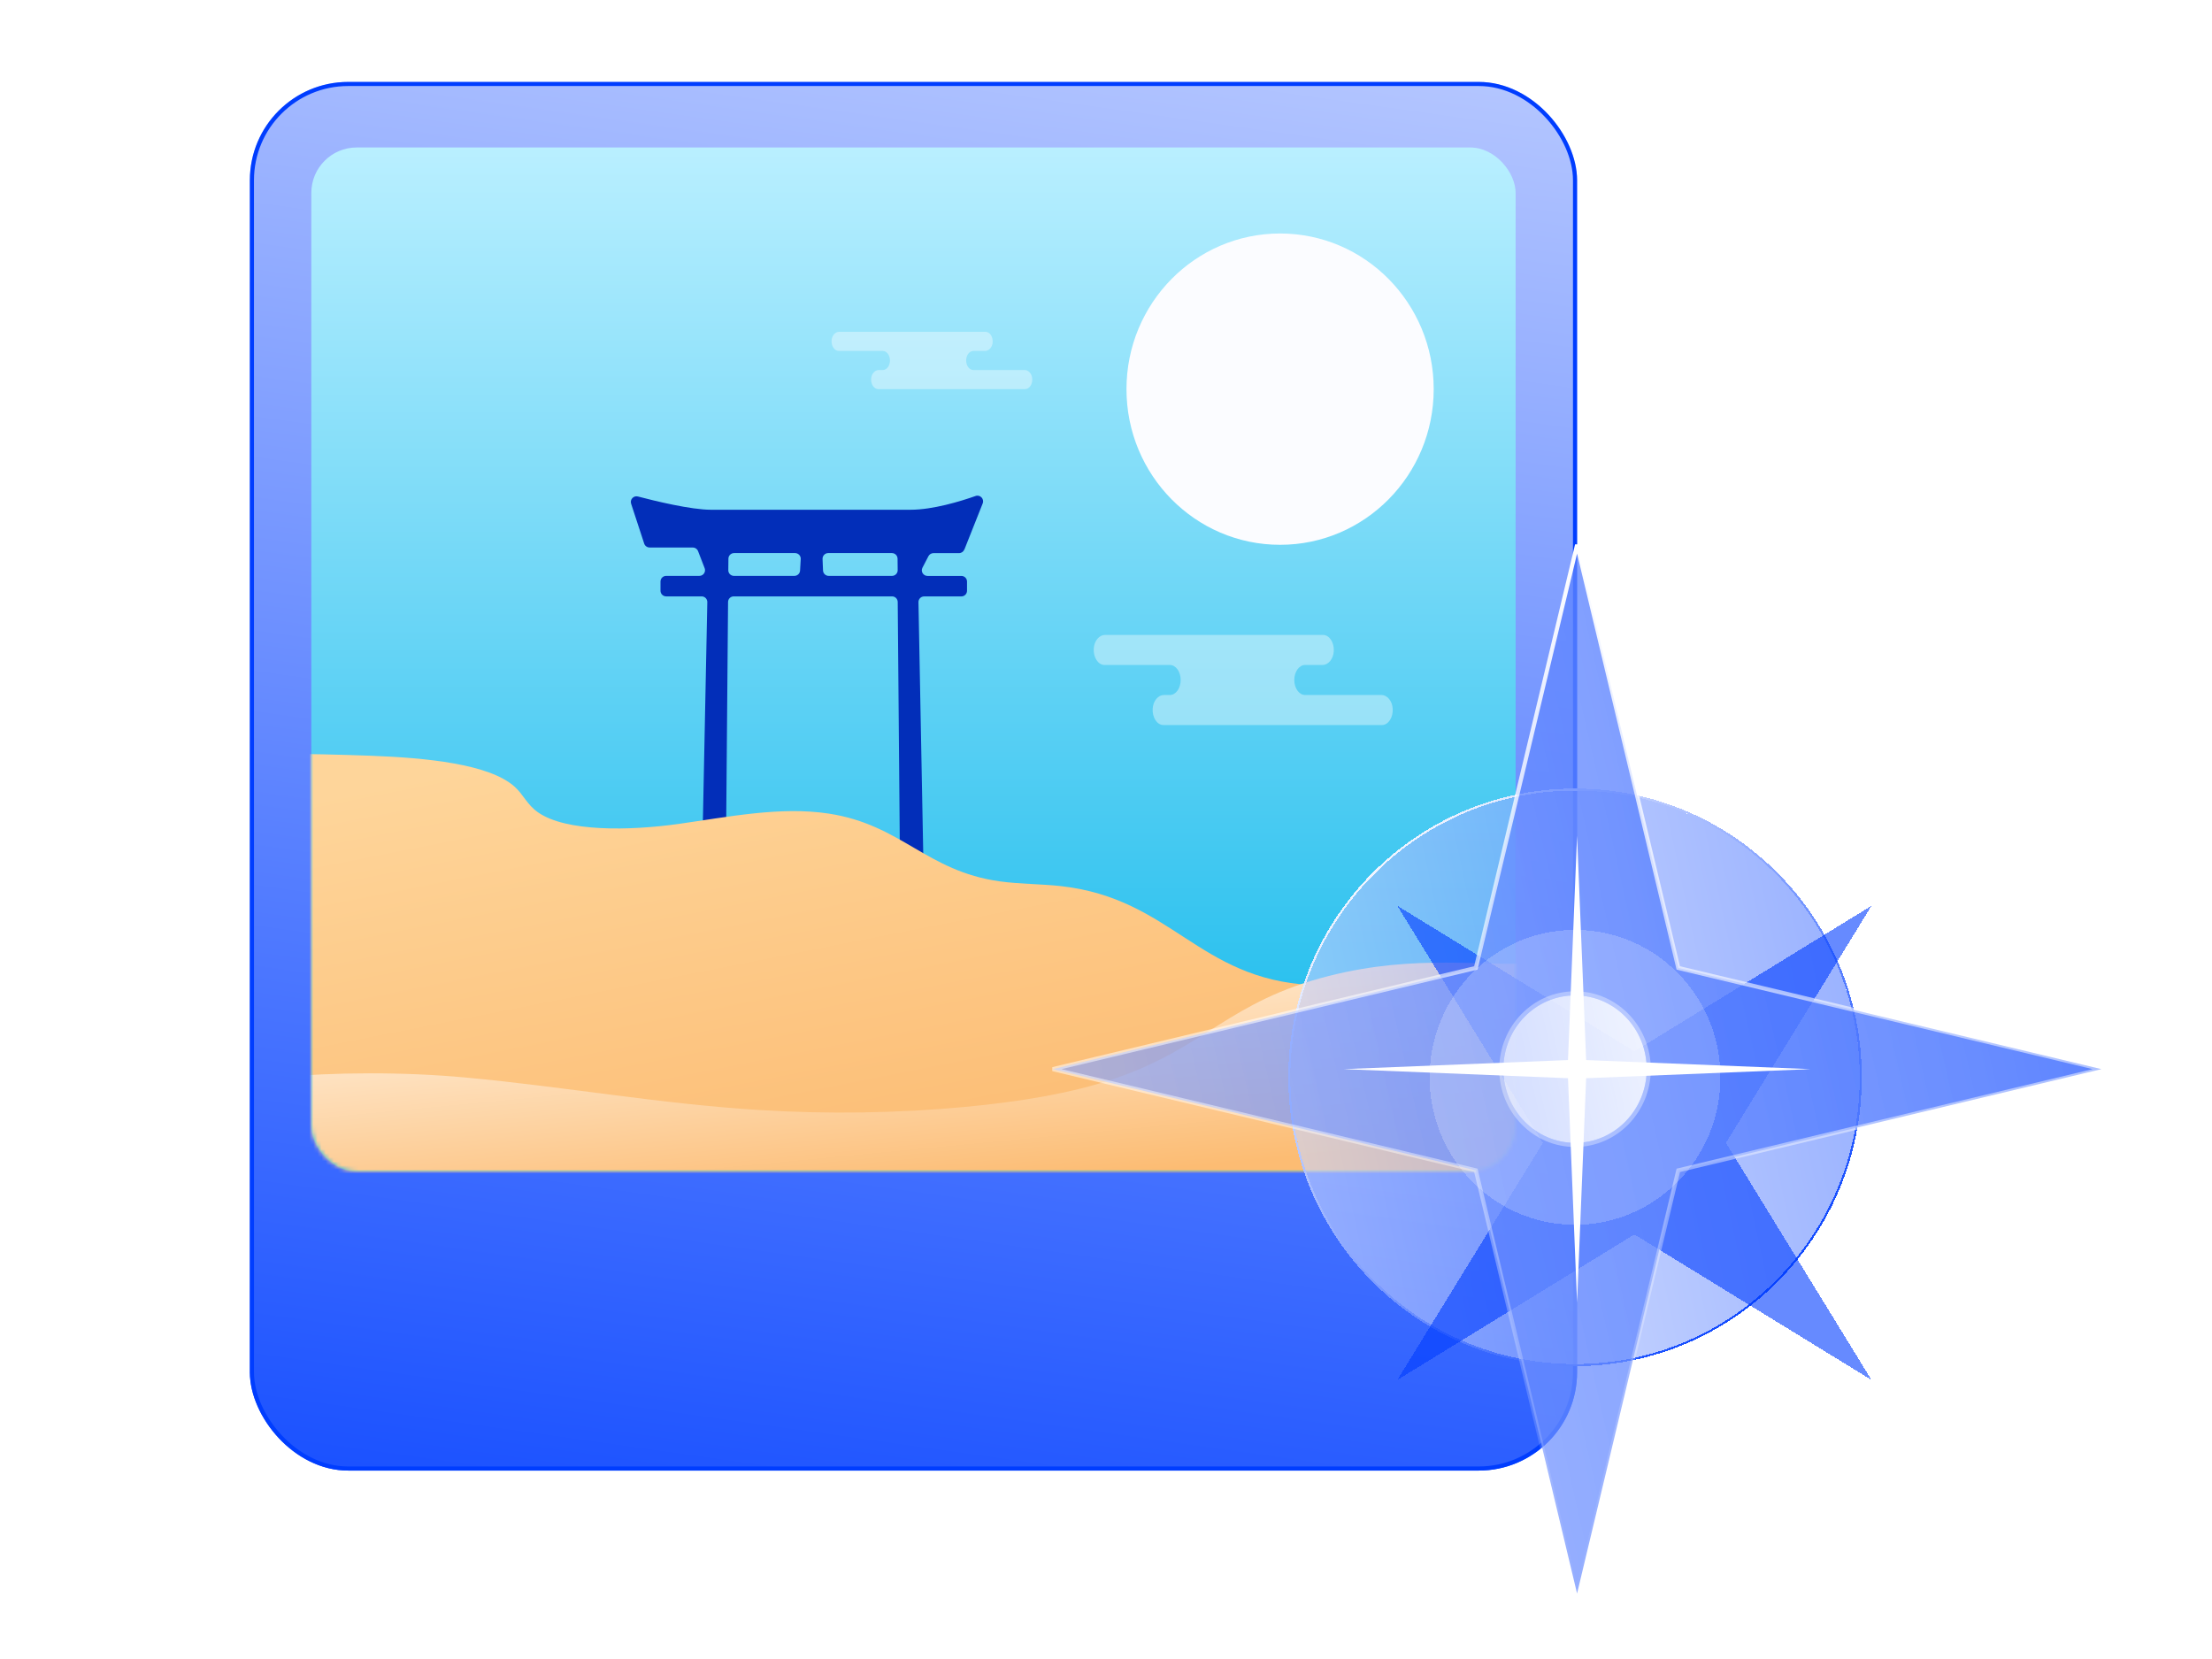 <svg width="540" height="405" viewBox="0 0 540 405" fill="none" xmlns="http://www.w3.org/2000/svg">
<g filter="url(#filter0_bd_187_6890)">
<rect x="61" y="16" width="324" height="339" rx="24" fill="url(#paint0_linear_187_6890)"/>
<rect x="61.5" y="16.5" width="323" height="338" rx="23.5" stroke="#003DFF"/>
</g>
<rect x="76" y="36" width="294" height="250" rx="11.093" fill="url(#paint1_linear_187_6890)"/>
<path d="M235.434 134.145L239.9 122.891C240.335 121.794 239.272 120.687 238.16 121.082C234.419 122.401 227.729 124.441 222.266 124.441H173.56C168.698 124.441 159.977 122.323 155.733 121.207C154.67 120.928 153.732 121.929 154.07 122.968L157.261 132.701C157.444 133.269 157.976 133.654 158.575 133.654H169.113C169.684 133.654 170.196 134.001 170.409 134.54L172.023 138.708C172.371 139.613 171.704 140.586 170.728 140.586H162.626C161.862 140.586 161.244 141.202 161.244 141.962V144.215C161.244 144.976 161.862 145.592 162.626 145.592H171.288C172.062 145.592 172.69 146.227 172.671 146.997L171.482 205.731C171.472 206.395 171.936 206.982 172.594 207.107L175.581 207.695C176.432 207.858 177.224 207.213 177.234 206.356L177.737 146.959C177.737 146.198 178.365 145.592 179.119 145.592H217.771C218.535 145.592 219.144 146.198 219.153 146.959L219.666 206.963C219.666 207.454 219.936 207.906 220.371 208.157L223.33 209.822C224.258 210.342 225.408 209.658 225.389 208.6L224.219 147.007C224.2 146.237 224.828 145.601 225.602 145.601H234.689C235.453 145.601 236.072 144.985 236.072 144.225V141.972C236.072 141.211 235.453 140.595 234.689 140.595H226.423C225.389 140.595 224.712 139.498 225.196 138.583L226.656 135.772C226.897 135.32 227.371 135.031 227.883 135.031H234.119C234.689 135.031 235.202 134.684 235.405 134.155L235.434 134.145ZM179.206 135.021H194.095C194.887 135.021 195.525 135.686 195.477 136.475L195.313 139.286C195.274 140.018 194.665 140.586 193.93 140.586H179.177C178.404 140.586 177.785 139.96 177.795 139.199L177.824 136.388C177.824 135.628 178.452 135.021 179.206 135.021ZM217.752 140.586H202.303C201.558 140.586 200.949 140.008 200.92 139.267L200.804 136.456C200.775 135.676 201.403 135.021 202.186 135.021H217.732C218.496 135.021 219.105 135.628 219.115 136.388L219.144 139.199C219.144 139.97 218.525 140.586 217.761 140.586H217.752Z" fill="#022EB9"/>
<mask id="mask0_187_6890" style="mask-type:alpha" maskUnits="userSpaceOnUse" x="76" y="36" width="294" height="250">
<rect x="76" y="36" width="294" height="250" rx="11.093" fill="url(#paint2_linear_187_6890)"/>
</mask>
<g mask="url(#mask0_187_6890)">
<path d="M350 244.267V291H67V184C74.891 184.031 82.766 184.207 90.614 184.496C104.059 185.003 119.333 186.502 125.541 191.971C127.847 194.008 128.601 196.397 131.343 198.309C138.16 203.086 153.622 202.828 165.69 201.132C177.757 199.436 190.521 196.81 202.328 198.62C220.082 201.328 226.116 212.65 244.015 215.152C248.917 215.845 254.211 215.772 259.172 216.341C286.02 219.422 292.504 238.942 320.033 240.473C326.909 240.865 334.204 239.976 340.674 241.062C344.387 241.682 347.404 242.882 350 244.267Z" fill="url(#paint3_linear_187_6890)"/>
<path d="M376 235.05V290.564L67 291.5V263.041C81.909 261.719 98.542 261.657 113.567 263.041C137.813 265.269 161.045 269.495 185.566 270.994C202.111 272.014 219.061 271.754 235.404 270.245C248.576 269.016 261.589 266.934 272.214 263.281C294.361 255.671 300.107 244.387 324.469 238.235C345.964 232.801 361.988 236.101 376 235.06V235.05Z" fill="url(#paint4_linear_187_6890)"/>
</g>
<path d="M312.5 133C333.211 133 350 115.987 350 95C350 74.013 333.211 57 312.5 57C291.789 57 275 74.013 275 95C275 115.987 291.789 133 312.5 133Z" fill="#FBFCFF"/>
<g filter="url(#filter1_bd_187_6890)">
<path d="M384.5 331C422.884 331 454 299.66 454 261C454 222.34 422.884 191 384.5 191C346.116 191 315 222.34 315 261C315 299.66 346.116 331 384.5 331Z" fill="url(#paint5_linear_187_6890)" fill-opacity="0.6" shape-rendering="crispEdges"/>
<path d="M384.5 331.25C423.024 331.25 454.25 299.796 454.25 261C454.25 222.204 423.024 190.75 384.5 190.75C345.976 190.75 314.75 222.204 314.75 261C314.75 299.796 345.976 331.25 384.5 331.25Z" stroke="url(#paint6_linear_187_6890)" stroke-width="0.5" shape-rendering="crispEdges"/>
</g>
<path opacity="0.39" d="M337.261 169.663H318.594C317.144 169.663 315.965 168.02 315.965 166C315.965 163.98 317.144 162.337 318.594 162.337H322.867C324.24 162.337 325.467 160.941 325.603 159.03C325.748 156.842 324.52 155 322.983 155H269.747C268.375 155 267.147 156.396 267.012 158.307C266.867 160.495 268.094 162.337 269.631 162.337H285.601C287.051 162.337 288.23 163.98 288.23 166C288.23 168.02 287.051 169.663 285.601 169.663H284.132C282.759 169.663 281.531 171.059 281.396 172.97C281.251 175.158 282.479 177 284.016 177H337.367C338.904 177 340.142 175.158 339.987 172.97C339.861 171.069 338.624 169.663 337.251 169.663H337.261Z" fill="white"/>
<path opacity="0.39" d="M250.154 90.33H237.632C236.654 90.33 235.861 89.287 235.861 88C235.861 86.713 236.654 85.67 237.632 85.67H240.496C241.415 85.67 242.248 84.777 242.335 83.565C242.431 82.174 241.609 81 240.574 81H204.846C203.927 81 203.095 81.893 203.008 83.105C202.911 84.495 203.734 85.67 204.769 85.67H215.491C216.468 85.67 217.262 86.713 217.262 88C217.262 89.287 216.468 90.33 215.491 90.33H214.504C213.585 90.33 212.762 91.223 212.665 92.435C212.569 93.826 213.391 95 214.426 95H250.231C251.266 95 252.089 93.826 251.992 92.435C251.905 91.223 251.083 90.33 250.154 90.33Z" fill="white"/>
<g filter="url(#filter2_bdi_187_6890)">
<path d="M442.876 203.125L407.345 261L442.876 318.876L385 283.345L327.124 318.876L362.655 261L327.124 203.125L385 238.656L442.876 203.125Z" fill="url(#paint7_linear_187_6890)" fill-opacity="0.6" shape-rendering="crispEdges"/>
</g>
<path d="M385 133L409.709 236.291L513 261L409.709 285.709L385 389L360.291 285.709L257 261L360.291 236.291L385 133Z" fill="url(#paint8_linear_187_6890)" stroke="url(#paint9_linear_187_6890)"/>
<path d="M385 204L387.217 258.783L442 261L387.217 263.217L385 318L382.783 263.217L328 261L382.783 258.783L385 204Z" fill="white"/>
<g filter="url(#filter3_bd_187_6890)">
<path d="M384.5 297C404.106 297 420 280.882 420 261C420 241.118 404.106 225 384.5 225C364.894 225 349 241.118 349 261C349 280.882 364.894 297 384.5 297Z" fill="url(#paint10_linear_187_6890)" fill-opacity="0.6" shape-rendering="crispEdges"/>
</g>
<path d="M384.5 279C394.165 279 402 270.941 402 261C402 251.059 394.165 243 384.5 243C374.835 243 367 251.059 367 261C367 270.941 374.835 279 384.5 279Z" fill="url(#paint11_linear_187_6890)"/>
<path d="M384.5 279.5C394.454 279.5 402.5 271.204 402.5 261C402.5 250.796 394.454 242.5 384.5 242.5C374.546 242.5 366.5 250.796 366.5 261C366.5 271.204 374.546 279.5 384.5 279.5Z" stroke="white" stroke-opacity="0.34"/>
<defs>
<filter id="filter0_bd_187_6890" x="55" y="10" width="336" height="353" filterUnits="userSpaceOnUse" color-interpolation-filters="sRGB">
<feFlood flood-opacity="0" result="BackgroundImageFix"/>
<feGaussianBlur in="BackgroundImageFix" stdDeviation="3"/>
<feComposite in2="SourceAlpha" operator="in" result="effect1_backgroundBlur_187_6890"/>
<feColorMatrix in="SourceAlpha" type="matrix" values="0 0 0 0 0 0 0 0 0 0 0 0 0 0 0 0 0 0 127 0" result="hardAlpha"/>
<feOffset dy="4"/>
<feGaussianBlur stdDeviation="2"/>
<feComposite in2="hardAlpha" operator="out"/>
<feColorMatrix type="matrix" values="0 0 0 0 0 0 0 0 0 0 0 0 0 0 0 0 0 0 0.25 0"/>
<feBlend mode="normal" in2="effect1_backgroundBlur_187_6890" result="effect2_dropShadow_187_6890"/>
<feBlend mode="normal" in="SourceGraphic" in2="effect2_dropShadow_187_6890" result="shape"/>
</filter>
<filter id="filter1_bd_187_6890" x="305.5" y="181.5" width="158" height="159" filterUnits="userSpaceOnUse" color-interpolation-filters="sRGB">
<feFlood flood-opacity="0" result="BackgroundImageFix"/>
<feGaussianBlur in="BackgroundImageFix" stdDeviation="4.5"/>
<feComposite in2="SourceAlpha" operator="in" result="effect1_backgroundBlur_187_6890"/>
<feColorMatrix in="SourceAlpha" type="matrix" values="0 0 0 0 0 0 0 0 0 0 0 0 0 0 0 0 0 0 127 0" result="hardAlpha"/>
<feOffset dy="2"/>
<feGaussianBlur stdDeviation="2"/>
<feComposite in2="hardAlpha" operator="out"/>
<feColorMatrix type="matrix" values="0 0 0 0 0.463 0 0 0 0 0.627 0 0 0 0 1 0 0 0 0.4 0"/>
<feBlend mode="normal" in2="effect1_backgroundBlur_187_6890" result="effect2_dropShadow_187_6890"/>
<feBlend mode="normal" in="SourceGraphic" in2="effect2_dropShadow_187_6890" result="shape"/>
</filter>
<filter id="filter2_bdi_187_6890" x="318.124" y="194.125" width="138.752" height="140.751" filterUnits="userSpaceOnUse" color-interpolation-filters="sRGB">
<feFlood flood-opacity="0" result="BackgroundImageFix"/>
<feGaussianBlur in="BackgroundImageFix" stdDeviation="4.5"/>
<feComposite in2="SourceAlpha" operator="in" result="effect1_backgroundBlur_187_6890"/>
<feColorMatrix in="SourceAlpha" type="matrix" values="0 0 0 0 0 0 0 0 0 0 0 0 0 0 0 0 0 0 127 0" result="hardAlpha"/>
<feOffset dy="2"/>
<feGaussianBlur stdDeviation="2"/>
<feComposite in2="hardAlpha" operator="out"/>
<feColorMatrix type="matrix" values="0 0 0 0 0.463 0 0 0 0 0.627 0 0 0 0 1 0 0 0 0.4 0"/>
<feBlend mode="normal" in2="effect1_backgroundBlur_187_6890" result="effect2_dropShadow_187_6890"/>
<feBlend mode="normal" in="SourceGraphic" in2="effect2_dropShadow_187_6890" result="shape"/>
<feColorMatrix in="SourceAlpha" type="matrix" values="0 0 0 0 0 0 0 0 0 0 0 0 0 0 0 0 0 0 127 0" result="hardAlpha"/>
<feOffset dx="14" dy="16"/>
<feGaussianBlur stdDeviation="22"/>
<feComposite in2="hardAlpha" operator="arithmetic" k2="-1" k3="1"/>
<feColorMatrix type="matrix" values="0 0 0 0 0.167 0 0 0 0 0.366 0 0 0 0 1 0 0 0 1 0"/>
<feBlend mode="normal" in2="shape" result="effect3_innerShadow_187_6890"/>
</filter>
<filter id="filter3_bd_187_6890" x="340" y="216" width="89" height="90" filterUnits="userSpaceOnUse" color-interpolation-filters="sRGB">
<feFlood flood-opacity="0" result="BackgroundImageFix"/>
<feGaussianBlur in="BackgroundImageFix" stdDeviation="4.5"/>
<feComposite in2="SourceAlpha" operator="in" result="effect1_backgroundBlur_187_6890"/>
<feColorMatrix in="SourceAlpha" type="matrix" values="0 0 0 0 0 0 0 0 0 0 0 0 0 0 0 0 0 0 127 0" result="hardAlpha"/>
<feOffset dy="2"/>
<feGaussianBlur stdDeviation="2"/>
<feComposite in2="hardAlpha" operator="out"/>
<feColorMatrix type="matrix" values="0 0 0 0 0.463 0 0 0 0 0.627 0 0 0 0 1 0 0 0 0.4 0"/>
<feBlend mode="normal" in2="effect1_backgroundBlur_187_6890" result="effect2_dropShadow_187_6890"/>
<feBlend mode="normal" in="SourceGraphic" in2="effect2_dropShadow_187_6890" result="shape"/>
</filter>
<linearGradient id="paint0_linear_187_6890" x1="223" y1="442.171" x2="365.309" y2="-568.512" gradientUnits="userSpaceOnUse">
<stop stop-color="#003DFF"/>
<stop offset="0.615" stop-color="white"/>
<stop offset="1" stop-color="#022EB9"/>
</linearGradient>
<linearGradient id="paint1_linear_187_6890" x1="223" y1="36" x2="223" y2="286" gradientUnits="userSpaceOnUse">
<stop stop-color="#B9EFFF"/>
<stop offset="1" stop-color="#0DB7EB"/>
</linearGradient>
<linearGradient id="paint2_linear_187_6890" x1="223" y1="36" x2="223" y2="286" gradientUnits="userSpaceOnUse">
<stop stop-color="#B9EFFF"/>
<stop offset="1" stop-color="#0DB7EB"/>
</linearGradient>
<linearGradient id="paint3_linear_187_6890" x1="55.126" y1="199.018" x2="78.396" y2="316.722" gradientUnits="userSpaceOnUse">
<stop stop-color="#FED59A"/>
<stop offset="1" stop-color="#FCBC73"/>
</linearGradient>
<linearGradient id="paint4_linear_187_6890" x1="54.035" y1="242.93" x2="60.154" y2="306.926" gradientUnits="userSpaceOnUse">
<stop stop-color="#FFF5E8"/>
<stop offset="1" stop-color="#FCBC73"/>
</linearGradient>
<linearGradient id="paint5_linear_187_6890" x1="564.861" y1="246.189" x2="114.382" y2="342.689" gradientUnits="userSpaceOnUse">
<stop stop-color="#003DFF"/>
<stop offset="0.688" stop-color="white"/>
</linearGradient>
<linearGradient id="paint6_linear_187_6890" x1="343.67" y1="191" x2="453.514" y2="305.605" gradientUnits="userSpaceOnUse">
<stop stop-color="white"/>
<stop offset="1" stop-color="#003DFF"/>
</linearGradient>
<linearGradient id="paint7_linear_187_6890" x1="547.09" y1="393.998" x2="102.915" y2="110.592" gradientUnits="userSpaceOnUse">
<stop stop-color="#003DFF"/>
<stop offset="0.688" stop-color="#003DFF"/>
</linearGradient>
<linearGradient id="paint8_linear_187_6890" x1="729.129" y1="233.917" x2="-143.87" y2="433.303" gradientUnits="userSpaceOnUse">
<stop stop-color="#003DFF"/>
<stop offset="0.953" stop-color="white" stop-opacity="0.4"/>
</linearGradient>
<linearGradient id="paint9_linear_187_6890" x1="385" y1="133" x2="385" y2="389" gradientUnits="userSpaceOnUse">
<stop stop-color="white"/>
<stop offset="1" stop-color="white" stop-opacity="0"/>
</linearGradient>
<linearGradient id="paint10_linear_187_6890" x1="479.942" y1="253.383" x2="237.49" y2="307.988" gradientUnits="userSpaceOnUse">
<stop stop-color="white" stop-opacity="0.3"/>
<stop offset="0.953" stop-color="white" stop-opacity="0.4"/>
</linearGradient>
<linearGradient id="paint11_linear_187_6890" x1="431.549" y1="257.191" x2="311.869" y2="283.766" gradientUnits="userSpaceOnUse">
<stop stop-color="white"/>
<stop offset="0.953" stop-color="white" stop-opacity="0.4"/>
</linearGradient>
</defs>
</svg>

